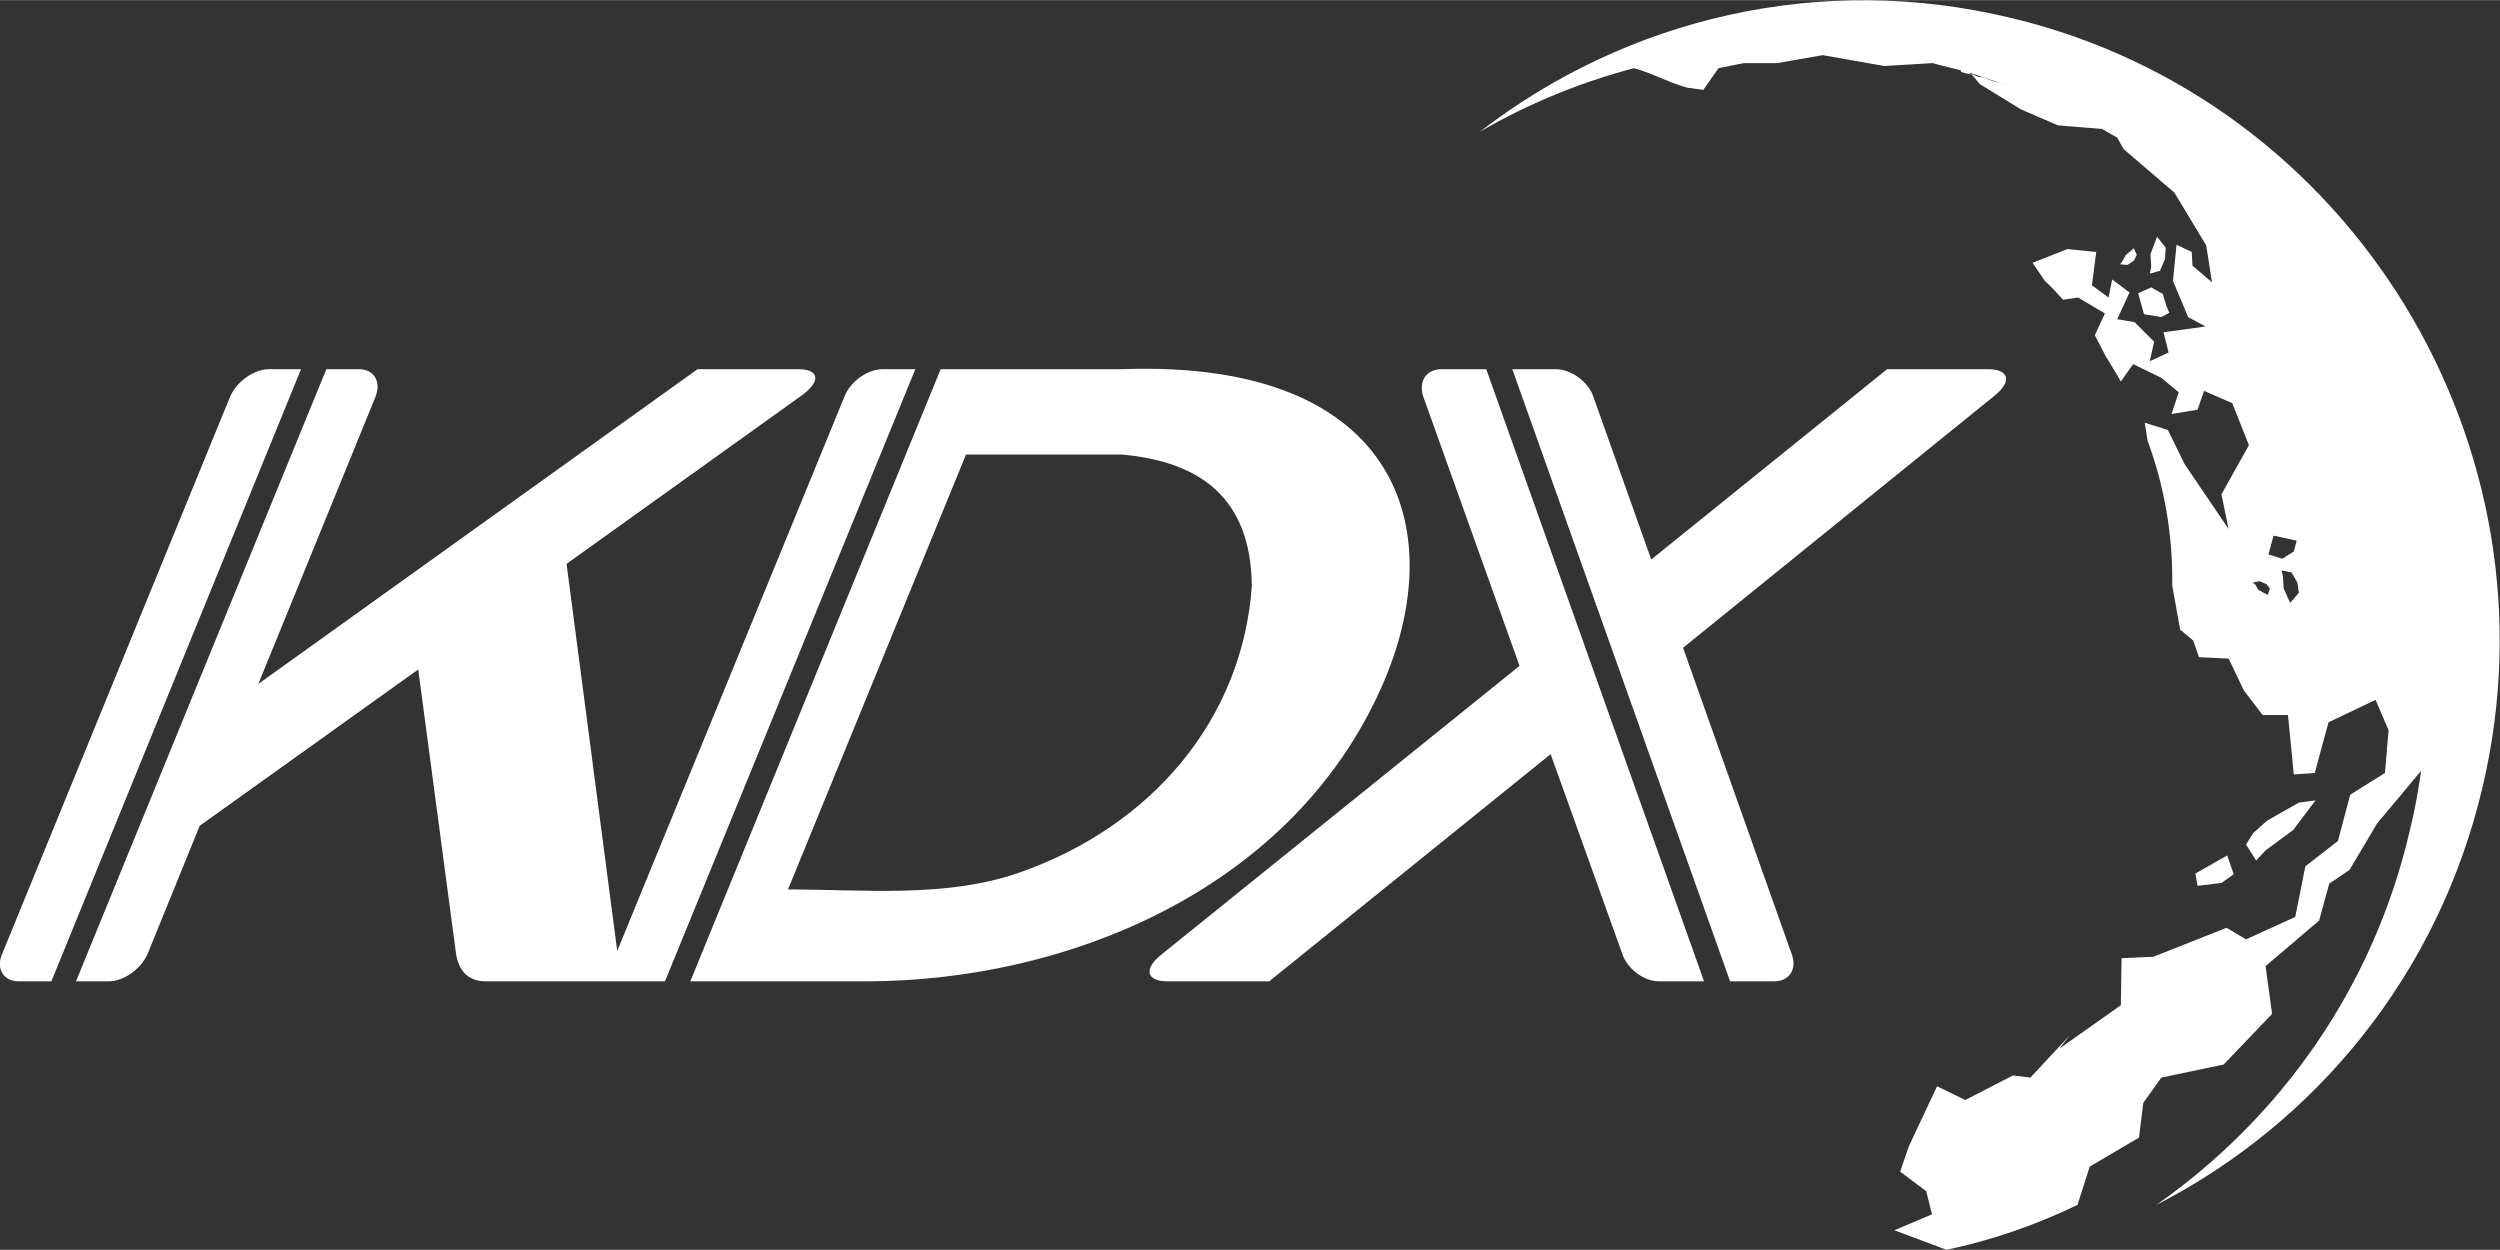 <?xml version="1.0" encoding="UTF-8"?> <!-- Creator: CorelDRAW X7 --> <svg xmlns="http://www.w3.org/2000/svg" xmlns:xlink="http://www.w3.org/1999/xlink" xml:space="preserve" width="78.609mm" height="39.303mm" style="shape-rendering:geometricPrecision; text-rendering:geometricPrecision; image-rendering:optimizeQuality; fill-rule:evenodd; clip-rule:evenodd" viewBox="0 0 3455 1727"><rect x="0" y="0" width="3455" height="1727" fill="#333333" stroke="none"/> <defs> <style type="text/css"> <![CDATA[ .fil0 {fill:white} .fil1 {fill:white;fill-rule:nonzero} ]]> </style> </defs> <g id="Слой_x0020_1">  <g id="_1285592720"> <path class="fil0" d="M3123 803l-10 2 4 3 4 7 13 7 3 -9 -5 -6 -9 -4zm44 -12l-14 -3 2 8 1 17 9 20 12 -14 -2 -14 -8 -14zm7 -44l-32 -7 -7 26 19 6 16 -10 4 -15zm-234 -381l-10 -1 3 -4 5 -9 11 -9 4 9 -4 8 -9 6zm45 8l-14 4 2 -9 -1 -18 9 -24 12 15 -1 16 -7 16zm9 49l4 9 -11 6 -24 -4 -8 -29 18 -8 16 9 5 17zm206 683l-23 3 -44 25 -19 17 -10 16 14 22 13 -14 38 -28 31 -41zm-113 102l-9 -26 -44 25 3 17 33 -4 17 -12zm-306 -1183c-267,-65 -534,1 -736,157 67,-39 138,-68 213,-88 26,7 48,20 74,27l22 3 21 -30 35 -7 46 0 63 -11 85 15 67 -4c3,1 7,2 11,3 9,2 19,5 28,7 0,1 0,2 0,2 2,1 4,1 6,2 4,1 7,1 11,2 2,1 5,2 7,3 4,0 7,1 10,2 3,1 5,2 8,3 3,1 6,2 10,3 2,0 5,1 7,2 2,1 4,1 6,2 -18,-6 -36,-12 -54,-18l6 5 9 11 57 35 51 22 61 5c7,4 14,8 21,12l9 16 70 60 44 73 8 51 -27 -23 -1 -19 -21 -10 -5 50 21 50 24 13 -58 8 7 28 -26 12 6 -27 -27 -27 -24 -4 17 -37 -24 -18 -5 25 -23 -17 6 -46 -40 -4 -48 19 17 25c9,8 17,17 25,26l21 -3 37 22 -14 30 15 29c7,11 14,23 21,35l17 -24 39 19 24 20 -10 30 36 -6 9 -26 39 17 23 58 -38 68 10 48 -61 -90 -23 -47 -32 -10 4 25c24,65 35,133 34,200l11 61 18 15 8 23 41 2 21 44 26 34 35 0 8 82 29 -2 19 -70 65 -31 18 42 -5 59 -48 30 -17 64 -45 35 -14 70 -68 31 -27 -16 -101 40 -44 2 -1 65 -85 60 14 -18 -54 58 -24 -3 -66 34 -39 -19 -39 83 -12 35 36 27 8 32 -52 22 72 27c62,-13 123,-34 181,-62l17 -53 68 -40 6 -48 25 -35 86 -18 67 -70 -9 -66 74 -63 14 -51 28 -19 38 -64 61 -73c-4,28 -9,56 -16,84 -51,218 -180,397 -350,516 220,-113 390,-318 451,-578 111,-471 -181,-949 -650,-1062z"></path> <path class="fil1" d="M2143 1042l-389 314 -140 0c-30,0 -34,-17 -9,-37l495 -399 -133 -372c-7,-21 4,-38 25,-38l62 0 301 846 -62 0c-21,0 -44,-17 -51,-38l-99 -276z"></path> <path class="fil1" d="M2150 510l-60 0 301 846 61 0c21,0 32,-17 24,-38l-150 -423 430 -348c25,-20 21,-37 -9,-37l-139 0 -326 263 -80 -225c-7,-21 -31,-38 -52,-38z"></path> <path class="fil1" d="M372 510l44 0 -345 846 -45 0c-21,0 -32,-17 -23,-38l315 -770c9,-21 33,-38 54,-38z"></path> <path class="fil1" d="M1220 510c-21,0 -45,17 -53,38l-314 766 -70 -535 324 -232c28,-20 26,-37 -4,-37l-139 0 -607 435 162 -397c8,-21 -2,-38 -23,-38l-45 0 -346 846 45 0c21,0 45,-17 54,-38l72 -177 302 -216 52 391c4,30 21,39 39,40l158 0 32 0 60 0 346 -846 -45 0z"></path> <path class="fil1" d="M1408 1206c-101,35 -214,23 -319,23l246 -601 216 0c109,10 178,61 179,182 -13,182 -136,331 -322,396zm143 -696l-251 0 -346 846 245 0c276,-1 577,-125 704,-393 108,-226 34,-467 -352,-453z"></path> </g> </g> </svg> 